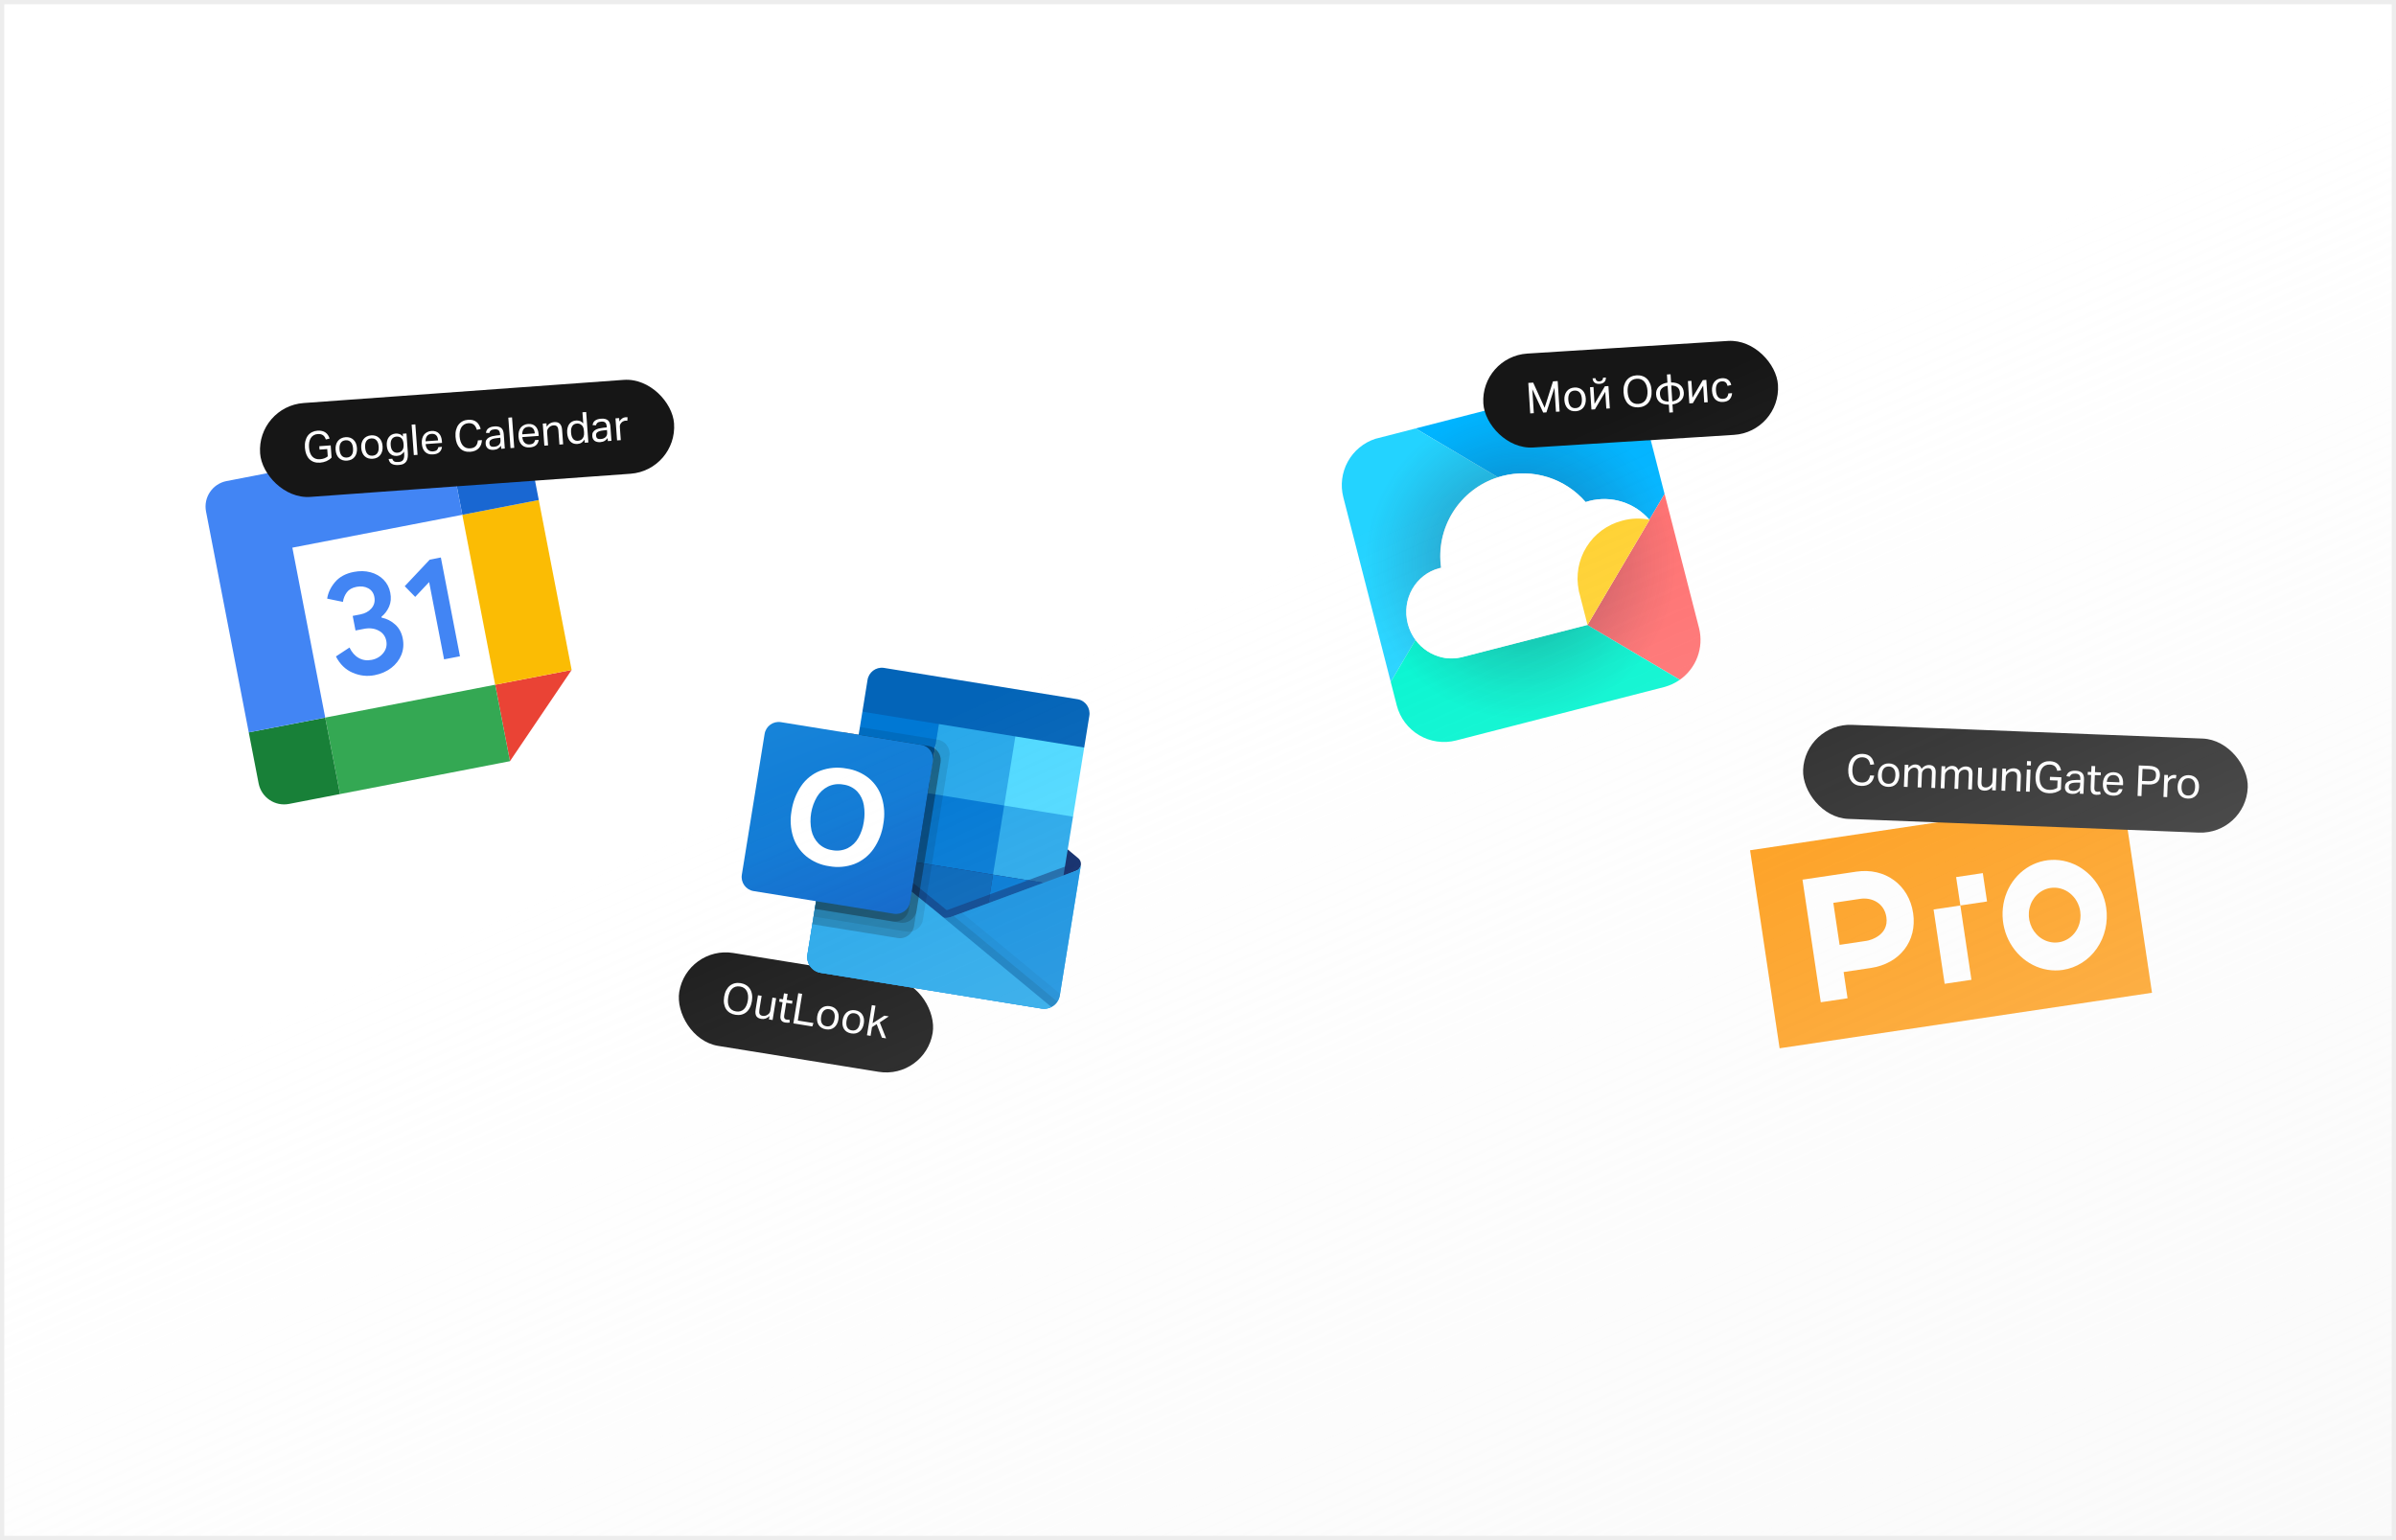 <?xml version="1.0" encoding="UTF-8"?> <svg xmlns="http://www.w3.org/2000/svg" width="560" height="360" viewBox="0 0 560 360" fill="none"> <g filter="url(#filter0_i_551_5378)"> <rect x="160.51" y="218" width="60" height="22" rx="11" transform="rotate(9.18 160.51 218)" fill="#161616"></rect> <path d="M171.9 234.205C171.419 234.127 170.991 233.977 170.615 233.754C170.247 233.526 169.943 233.234 169.703 232.877C169.471 232.516 169.314 232.092 169.23 231.606C169.147 231.119 169.153 230.58 169.249 229.988C169.344 229.396 169.508 228.882 169.741 228.447C169.98 228.013 170.266 227.66 170.6 227.39C170.941 227.121 171.322 226.936 171.743 226.835C172.171 226.736 172.622 226.724 173.096 226.801C173.577 226.879 174.001 227.032 174.369 227.26C174.745 227.483 175.049 227.775 175.281 228.137C175.514 228.492 175.672 228.912 175.756 229.398C175.841 229.878 175.835 230.414 175.739 231.006C175.643 231.599 175.479 232.116 175.245 232.557C175.02 232.994 174.74 233.347 174.406 233.617C174.072 233.887 173.691 234.072 173.262 234.172C172.841 234.273 172.387 234.284 171.9 234.205ZM172.027 233.415C172.403 233.476 172.743 233.46 173.048 233.367C173.36 233.276 173.632 233.121 173.863 232.901C174.095 232.675 174.289 232.393 174.446 232.053C174.603 231.707 174.717 231.314 174.788 230.873C174.859 230.439 174.873 230.036 174.832 229.664C174.791 229.286 174.693 228.953 174.537 228.665C174.388 228.377 174.183 228.141 173.922 227.957C173.662 227.774 173.344 227.651 172.969 227.591C172.587 227.529 172.24 227.544 171.928 227.635C171.623 227.728 171.351 227.886 171.112 228.111C170.88 228.337 170.685 228.623 170.528 228.969C170.378 229.309 170.268 229.697 170.198 230.131C170.127 230.572 170.108 230.981 170.141 231.358C170.183 231.729 170.278 232.059 170.427 232.346C170.578 232.627 170.783 232.859 171.044 233.043C171.311 233.228 171.639 233.352 172.027 233.415ZM177.153 229.634L178.012 229.773L177.491 232.991C177.415 233.465 177.436 233.813 177.556 234.035C177.682 234.258 177.919 234.398 178.268 234.454C178.65 234.516 179.018 234.433 179.372 234.207C179.56 234.089 179.709 233.958 179.82 233.813C179.932 233.663 180.009 233.459 180.051 233.202L180.539 230.182L181.398 230.32L180.573 235.424L179.724 235.287L179.851 234.497C179.548 234.786 179.24 234.982 178.926 235.087C178.611 235.192 178.287 235.217 177.951 235.162C177.372 235.069 176.976 234.846 176.762 234.494C176.557 234.137 176.504 233.646 176.605 233.02L177.153 229.634ZM182.902 231.262L182.112 231.135L182.222 230.454L183.012 230.581L183.237 229.189L184.096 229.328L183.871 230.72L185.223 230.939L185.113 231.62L183.761 231.401L183.278 234.392C183.237 234.642 183.261 234.852 183.348 235.022C183.435 235.191 183.594 235.294 183.825 235.332C183.969 235.355 184.096 235.365 184.205 235.363C184.32 235.361 184.426 235.351 184.523 235.333L184.565 236.019C184.426 236.043 184.275 236.056 184.113 236.057C183.956 236.065 183.772 236.053 183.562 236.019C183.272 235.972 183.045 235.891 182.882 235.777C182.718 235.663 182.596 235.518 182.516 235.343C182.436 235.168 182.394 234.969 182.39 234.745C182.392 234.523 182.414 234.283 182.455 234.027L182.902 231.262ZM186.571 229.161L187.479 229.308L186.471 235.547L190.124 236.137L189.855 236.924L185.432 236.209L186.571 229.161ZM193.035 237.6C192.647 237.537 192.311 237.419 192.029 237.245C191.746 237.071 191.518 236.852 191.345 236.587C191.171 236.323 191.056 236.014 190.998 235.66C190.941 235.307 190.945 234.922 191.012 234.508C191.079 234.093 191.199 233.728 191.372 233.411C191.545 233.095 191.759 232.835 192.014 232.634C192.27 232.432 192.559 232.293 192.882 232.217C193.212 232.135 193.565 232.125 193.94 232.185C194.322 232.247 194.654 232.365 194.937 232.539C195.219 232.713 195.447 232.935 195.619 233.206C195.799 233.472 195.918 233.778 195.977 234.125C196.036 234.472 196.032 234.853 195.965 235.268C195.896 235.689 195.776 236.058 195.603 236.374C195.437 236.692 195.226 236.951 194.971 237.153C194.722 237.356 194.432 237.498 194.102 237.58C193.772 237.655 193.417 237.662 193.035 237.6ZM193.16 236.891C193.436 236.936 193.681 236.925 193.894 236.858C194.108 236.791 194.291 236.679 194.445 236.521C194.605 236.365 194.735 236.17 194.833 235.936C194.933 235.695 195.007 235.427 195.055 235.131C195.102 234.841 195.115 234.57 195.095 234.317C195.075 234.064 195.013 233.841 194.909 233.649C194.813 233.451 194.674 233.286 194.493 233.156C194.311 233.025 194.082 232.937 193.806 232.893C193.529 232.848 193.284 232.859 193.071 232.926C192.864 232.994 192.681 233.106 192.52 233.262C192.368 233.413 192.242 233.606 192.143 233.84C192.045 234.074 191.972 234.339 191.924 234.635C191.876 234.931 191.862 235.206 191.882 235.459C191.902 235.712 191.96 235.937 192.056 236.135C192.152 236.333 192.291 236.497 192.473 236.628C192.654 236.759 192.883 236.846 193.16 236.891ZM198.964 238.558C198.576 238.495 198.24 238.377 197.958 238.203C197.675 238.029 197.447 237.81 197.274 237.546C197.1 237.281 196.985 236.972 196.927 236.618C196.87 236.265 196.874 235.881 196.941 235.466C197.008 235.051 197.128 234.686 197.301 234.369C197.474 234.053 197.688 233.794 197.943 233.592C198.199 233.39 198.488 233.251 198.811 233.175C199.141 233.093 199.494 233.083 199.869 233.143C200.251 233.205 200.583 233.323 200.866 233.497C201.148 233.671 201.376 233.893 201.548 234.164C201.728 234.43 201.847 234.736 201.906 235.083C201.965 235.43 201.96 235.811 201.893 236.226C201.825 236.647 201.705 237.016 201.532 237.332C201.366 237.65 201.155 237.91 200.9 238.111C200.651 238.314 200.361 238.457 200.031 238.538C199.701 238.613 199.346 238.62 198.964 238.558ZM199.089 237.849C199.365 237.894 199.61 237.883 199.823 237.816C200.037 237.749 200.22 237.637 200.374 237.479C200.534 237.323 200.664 237.128 200.762 236.894C200.862 236.653 200.936 236.385 200.984 236.089C201.03 235.799 201.044 235.528 201.024 235.275C201.004 235.022 200.942 234.799 200.838 234.607C200.742 234.409 200.603 234.245 200.422 234.114C200.24 233.983 200.011 233.896 199.735 233.851C199.458 233.806 199.213 233.817 199 233.884C198.793 233.952 198.61 234.064 198.449 234.221C198.297 234.372 198.171 234.564 198.072 234.798C197.974 235.032 197.901 235.297 197.853 235.593C197.805 235.889 197.791 236.164 197.811 236.417C197.831 236.67 197.889 236.895 197.985 237.093C198.081 237.291 198.22 237.455 198.402 237.586C198.583 237.717 198.812 237.804 199.089 237.849ZM203.767 231.94L204.616 232.077L203.952 236.184L206.691 234.408L207.727 234.575L205.625 235.988L207.1 239.711L206.123 239.553L204.902 236.388L203.806 237.092L203.477 239.126L202.628 238.988L203.767 231.94Z" fill="white"></path> </g> <path d="M108.052 120.331L68.332 128.013L76.014 167.733L115.734 160.051L108.052 120.331Z" fill="white"></path> <path d="M119.189 177.926L133.607 156.595L115.732 160.052L119.189 177.926Z" fill="#EA4335"></path> <path d="M125.925 116.874L108.051 120.331L115.733 160.052L133.607 156.595L125.925 116.874Z" fill="#FBBC04"></path> <path d="M115.734 160.052L76.014 167.734L79.471 185.608L119.191 177.926L115.734 160.052Z" fill="#34A853"></path> <path d="M58.139 171.191L60.443 183.107C61.08 186.399 64.262 188.549 67.554 187.913L79.47 185.608L76.013 167.734L58.139 171.191Z" fill="#188038"></path> <path d="M125.925 116.874L123.62 104.958C122.984 101.666 119.802 99.516 116.51 100.152L104.594 102.457L108.051 120.331L125.925 116.874Z" fill="#1967D2"></path> <path d="M104.595 102.457L52.958 112.443C49.666 113.08 47.516 116.262 48.152 119.554L58.139 171.19L76.013 167.733L68.331 128.013L108.051 120.331L104.595 102.457Z" fill="#4285F4"></path> <path d="M82.438 157.25C80.76 156.535 79.449 155.269 78.513 153.441L81.684 151.354C82.228 152.485 82.952 153.303 83.859 153.808C84.76 154.314 85.766 154.454 86.868 154.241C87.995 154.023 88.897 153.493 89.574 152.651C90.251 151.809 90.489 150.857 90.284 149.799C90.075 148.717 89.477 147.916 88.49 147.396C87.504 146.876 86.365 146.741 85.084 146.988L83.093 147.373L82.433 143.962L84.221 143.617C85.323 143.403 86.194 142.926 86.833 142.184C87.473 141.442 87.693 140.555 87.492 139.518C87.314 138.594 86.834 137.924 86.052 137.504C85.27 137.083 84.362 136.971 83.325 137.171C82.312 137.367 81.559 137.791 81.068 138.447C80.578 139.105 80.263 139.877 80.152 140.69L76.467 139.929C76.671 138.561 77.281 137.269 78.308 136.055C79.335 134.842 80.794 134.05 82.681 133.685C84.076 133.415 85.384 133.44 86.601 133.766C87.818 134.093 88.837 134.673 89.652 135.505C90.468 136.341 90.988 137.353 91.218 138.544C91.454 139.761 91.359 140.845 90.937 141.803C90.514 142.76 89.919 143.545 89.153 144.162L89.192 144.365C90.383 144.607 91.485 145.168 92.38 145.989C93.287 146.818 93.874 147.905 94.135 149.255C94.396 150.606 94.287 151.879 93.806 153.069C93.325 154.259 92.538 155.276 91.454 156.115C90.365 156.954 89.069 157.524 87.564 157.815C85.823 158.157 84.117 157.966 82.438 157.25ZM100.297 136.057L97.043 139.525L94.596 137.021L100.437 130.813L103.038 130.309L107.504 153.402L103.791 154.12L100.297 136.057Z" fill="#4285F4"></path> <path d="M252.624 202.241C252.674 201.944 252.647 201.64 252.546 201.358C252.444 201.075 252.272 200.823 252.045 200.628L252.036 200.626L252.007 200.603L227.931 180.464C227.829 180.368 227.721 180.277 227.608 180.193C227.144 179.848 226.604 179.62 226.033 179.528C225.463 179.436 224.879 179.482 224.329 179.662C224.196 179.707 224.065 179.759 223.937 179.818L194.741 191.339L194.705 191.352C193.809 191.729 193.386 192.763 193.76 193.662C193.87 193.927 194.043 194.161 194.264 194.344L218.339 214.482C218.442 214.578 218.55 214.669 218.662 214.754C219.127 215.098 219.667 215.326 220.237 215.418C220.807 215.511 221.391 215.465 221.941 215.284C222.074 215.239 222.205 215.187 222.333 215.128L251.53 203.607C251.816 203.496 252.068 203.312 252.26 203.072C252.452 202.832 252.578 202.545 252.624 202.241Z" fill="#0A2767"></path> <path d="M199.313 182.77L216.793 185.598L214.191 201.685L196.711 198.857L199.313 182.77ZM253.404 174.74L254.594 167.381C254.934 165.548 253.73 163.788 251.905 163.447L206.545 156.11C204.705 155.857 203.008 157.149 202.752 158.995L201.562 166.354L227.215 177.871L253.404 174.74Z" fill="#0364B8"></path> <path d="M201.561 166.353L219.437 169.245L216.824 185.398L198.948 182.506L201.561 166.353Z" fill="#0078D4"></path> <path d="M237.316 172.137L219.439 169.245L216.826 185.399L232.09 204.443L248.179 207.046L250.792 190.893L237.316 172.137Z" fill="#28A8EA"></path> <path d="M216.826 185.399L234.703 188.291L232.09 204.444L214.213 201.552L216.826 185.399Z" fill="#0078D4"></path> <path d="M214.211 201.552L232.088 204.444L229.475 220.597L211.598 217.705L214.211 201.552Z" fill="#0364B8"></path> <path d="M196.711 198.858L214.191 201.685L211.825 216.309L194.345 213.481L196.711 198.858Z" fill="#14447D"></path> <path d="M232.088 204.444L248.177 207.046L245.564 223.199L229.475 220.597L232.088 204.444Z" fill="#0078D4"></path> <path d="M251.578 203.513L251.541 203.526L222.472 214.257C222.344 214.31 222.215 214.359 222.082 214.4C221.594 214.543 221.083 214.586 220.579 214.526L219.262 213.436C219.149 213.354 219.041 213.266 218.938 213.172L194.446 193.338L194.434 193.336L193.631 192.697L188.706 223.144C188.391 225.178 189.777 227.081 191.803 227.395L243.477 235.754C243.507 235.759 243.536 235.749 243.568 235.754C244 235.796 244.436 235.776 244.862 235.694C245.048 235.649 245.23 235.588 245.407 235.514C245.538 235.465 245.767 235.349 245.767 235.349C246.273 235.087 246.711 234.709 247.047 234.247C247.382 233.785 247.605 233.251 247.699 232.687L252.624 202.24C252.577 202.526 252.456 202.795 252.272 203.018C252.088 203.242 251.849 203.413 251.578 203.513Z" fill="url(#paint0_linear_551_5378)"></path> <path opacity="0.5" d="M251.214 201.889L250.912 203.756L219.946 218.503L194.426 193.347C194.427 193.343 194.425 193.338 194.423 193.334C194.42 193.33 194.416 193.327 194.411 193.326L192.023 191.301L192.241 189.955L193.335 190.113L195.426 191.815L195.477 191.841L195.653 191.999C195.653 191.999 220.243 211.908 220.308 211.955L221.246 212.733C221.342 212.711 221.437 212.69 221.55 212.672C221.609 212.644 250.913 201.822 250.913 201.822L251.214 201.889Z" fill="#0A2767"></path> <path d="M251.578 203.513L251.541 203.527L222.471 214.259C222.344 214.312 222.215 214.361 222.081 214.402C221.53 214.57 220.949 214.609 220.38 214.517C219.812 214.426 219.273 214.205 218.803 213.872C218.69 213.791 218.582 213.705 218.478 213.613L194.274 194.264L194.246 194.239C194.015 194.061 193.837 193.824 193.729 193.553C193.621 193.281 193.587 192.986 193.631 192.697L188.706 223.144C188.39 225.177 189.776 227.08 191.801 227.395L243.421 235.745C245.442 236.085 247.357 234.716 247.699 232.687L252.624 202.24C252.577 202.526 252.456 202.795 252.272 203.018C252.088 203.242 251.849 203.413 251.578 203.513Z" fill="#1490DF"></path> <path opacity="0.1" d="M222.896 214.099L222.461 214.259C222.333 214.314 222.203 214.362 222.07 214.404C221.596 214.549 221.098 214.599 220.605 214.55L228.793 228.221L245.779 235.358C246.323 235.069 246.786 234.648 247.127 234.134L222.896 214.099Z" fill="black"></path> <path opacity="0.05" d="M224.865 213.372L222.46 214.259C222.332 214.314 222.202 214.363 222.07 214.404C221.595 214.55 221.097 214.599 220.604 214.55L223.226 228.462L245.785 235.354C246.287 235.089 246.722 234.71 247.054 234.247C247.386 233.784 247.607 233.25 247.698 232.687L247.762 232.294L224.865 213.372Z" fill="black"></path> <path d="M191.851 227.403L243.416 235.744C244.209 235.877 245.023 235.75 245.74 235.383L219.26 213.439C219.147 213.357 219.039 213.269 218.936 213.175L194.444 193.341L194.431 193.339L193.631 192.697L188.723 223.04C188.385 225.113 189.786 227.067 191.851 227.403Z" fill="#28A8EA"></path> <path opacity="0.1" d="M221.901 176.703L215.709 214.986C215.488 216.328 214.48 217.403 213.159 217.705C212.748 217.808 212.321 217.827 211.903 217.759L190.147 214.24L197.116 171.16L200.691 171.738L200.982 169.943L219.162 172.884C220.967 173.183 222.191 174.89 221.901 176.703Z" fill="black"></path> <path opacity="0.2" d="M219.821 178.209L213.628 216.492C213.562 216.927 213.401 217.341 213.157 217.705C212.461 218.854 211.145 219.468 209.823 219.26L189.855 216.03L197.113 171.16L217.081 174.39C217.601 174.469 218.091 174.682 218.504 175.007C219.51 175.739 220.02 176.977 219.821 178.209Z" fill="black"></path> <path opacity="0.2" d="M219.821 178.209L214.209 212.903C213.907 214.714 212.212 215.947 210.404 215.671L190.436 212.44L197.113 171.16L217.081 174.39C217.601 174.469 218.091 174.682 218.504 175.007C219.51 175.739 220.02 176.977 219.821 178.209Z" fill="black"></path> <path opacity="0.2" d="M218.033 177.92L212.421 212.613C212.125 214.428 210.426 215.665 208.616 215.381L190.436 212.44L197.113 171.16L215.294 174.101C217.101 174.395 218.328 176.104 218.033 177.918C218.033 177.919 218.033 177.92 218.033 177.92Z" fill="black"></path> <path d="M182.515 168.798L215.29 174.1C217.1 174.393 218.329 176.103 218.035 177.92L212.712 210.826C212.418 212.643 210.713 213.878 208.903 213.585L176.128 208.284C174.318 207.991 173.089 206.281 173.383 204.464L178.706 171.558C179 169.741 180.705 168.506 182.515 168.798Z" fill="url(#paint1_linear_551_5378)"></path> <path d="M187.247 183.723C188.334 182.126 189.872 180.891 191.662 180.177C193.638 179.431 195.78 179.246 197.852 179.643C199.788 179.913 201.613 180.712 203.127 181.953C204.545 183.147 205.587 184.73 206.126 186.508C206.71 188.466 206.824 190.536 206.459 192.548C206.161 194.664 205.373 196.681 204.158 198.437C203.057 200.011 201.521 201.227 199.74 201.935C197.843 202.654 195.787 202.839 193.795 202.469C191.816 202.197 189.95 201.386 188.401 200.123C186.969 198.925 185.911 197.338 185.354 195.552C184.761 193.619 184.638 191.572 184.996 189.58C185.297 187.483 186.067 185.481 187.247 183.723ZM189.661 194.114C189.915 195.276 190.492 196.341 191.325 197.187C192.178 198.018 193.275 198.553 194.453 198.713C195.696 198.965 196.986 198.804 198.13 198.254C199.175 197.715 200.04 196.88 200.617 195.853C201.263 194.707 201.693 193.451 201.886 192.149C202.112 190.839 202.116 189.501 201.896 188.19C201.705 187.009 201.177 185.909 200.375 185.023C199.494 184.111 198.326 183.532 197.069 183.384C195.874 183.158 194.639 183.319 193.54 183.842C192.467 184.382 191.568 185.217 190.95 186.25C189.564 188.623 189.105 191.427 189.662 194.118L189.661 194.114Z" fill="white"></path> <path d="M237.316 172.137L253.405 174.739L250.792 190.893L234.703 188.29L237.316 172.137Z" fill="#50D9FF"></path> <g clip-path="url(#clip0_551_5378)"> <path d="M371.452 89.72L330.848 100.146L350.087 111.548C350.426 111.44 350.77 111.341 351.118 111.251C354.604 110.354 358.27 110.45 361.705 111.526C365.14 112.602 368.208 114.616 370.563 117.342C370.857 117.246 371.156 117.157 371.461 117.079C373.975 116.434 376.62 116.506 379.096 117.287C381.573 118.067 383.783 119.526 385.476 121.497L389.045 115.453L384.546 97.93C383.787 95.168 382.02 92.792 379.595 91.271C377.17 89.751 374.264 89.197 371.452 89.72Z" fill="#00B4FF"></path> <path d="M385.483 121.495L370.974 146.071L392.621 158.891C394.489 157.577 395.919 155.729 396.722 153.589C397.526 151.449 397.667 149.116 397.127 146.894L389.052 115.443L385.483 121.495Z" fill="#FF6E6E"></path> <path d="M330.829 149.601C329.98 148.456 329.363 147.156 329.01 145.775C327.537 140.036 330.849 134.226 336.408 132.799C336.538 132.766 336.666 132.733 336.797 132.709C336.152 128.174 337.135 123.559 339.571 119.684C342.007 115.809 345.737 112.925 350.099 111.546L330.861 100.152L321.457 102.567C318.706 103.464 316.4 105.376 315.008 107.916C313.617 110.455 313.244 113.431 313.966 116.237L325.048 159.395L330.829 149.601Z" fill="#23D3FF"></path> <path d="M370.96 146.075L341.741 153.577C340.222 153.969 338.632 154 337.098 153.67C334.585 153.118 332.356 151.672 330.826 149.6L325.045 159.395L326.45 164.866C327.202 167.796 329.086 170.307 331.687 171.848C332.974 172.611 334.4 173.112 335.881 173.323C337.362 173.535 338.87 173.452 340.318 173.08L388.891 160.609C390.224 160.266 391.483 159.685 392.61 158.894L370.96 146.075Z" fill="#00F5D0"></path> <path d="M384.5 97.942C383.741 95.177 381.972 92.799 379.544 91.279C377.115 89.759 374.206 89.208 371.392 89.736L321.391 102.574C318.641 103.473 316.337 105.386 314.945 107.925C313.554 110.464 313.18 113.438 313.9 116.244L326.389 164.884C327.141 167.814 329.025 170.325 331.626 171.865C334.227 173.406 337.332 173.849 340.258 173.098L388.835 160.625C390.168 160.282 391.428 159.701 392.554 158.91L392.567 158.907C394.436 157.593 395.865 155.745 396.669 153.605C397.473 151.465 397.614 149.132 397.073 146.91L389.091 115.821L384.5 97.942Z" fill="url(#paint2_radial_551_5378)"></path> <path d="M385.533 121.505C383.84 119.534 381.63 118.075 379.154 117.295C376.677 116.514 374.032 116.442 371.518 117.087C371.214 117.165 370.916 117.253 370.622 117.35C368.266 114.624 365.198 112.61 361.763 111.534C358.328 110.458 354.661 110.363 351.176 111.259C350.82 111.35 350.484 111.448 350.144 111.556C345.783 112.935 342.053 115.819 339.617 119.694C337.181 123.569 336.198 128.185 336.843 132.719C336.714 132.752 336.584 132.776 336.454 132.809C330.895 134.237 327.583 140.046 329.056 145.785C329.408 147.167 330.026 148.467 330.875 149.612C332.405 151.684 334.634 153.13 337.147 153.682C338.681 154.013 340.271 153.981 341.79 153.589L371.025 146.083L385.535 121.506L385.533 121.505Z" fill="white"></path> <path fill-rule="evenodd" clip-rule="evenodd" d="M379.164 121.699C381.25 121.131 383.44 121.059 385.559 121.491L371.042 146.069L368.987 138.064L369.004 138.059C368.269 134.546 368.914 130.885 370.807 127.838C372.699 124.791 375.692 122.592 379.164 121.699Z" fill="#FFD12F"></path> </g> <path d="M496.069 185.767L409.031 198.745L415.933 245.031L502.971 232.054L496.069 185.767Z" fill="#FF9300"></path> <path d="M482.136 226.712C479.755 227.067 477.317 226.663 475.129 225.552C472.94 224.44 471.099 222.671 469.838 220.468C468.578 218.265 467.956 215.727 468.051 213.175C468.145 210.623 468.95 208.171 470.367 206.13C471.783 204.089 473.747 202.55 476.008 201.708C478.269 200.866 480.726 200.759 483.069 201.4C485.413 202.041 487.536 203.401 489.173 205.309C490.81 207.216 491.884 209.586 492.261 212.118C492.763 215.512 491.98 218.954 490.081 221.69C488.182 224.426 485.326 226.232 482.136 226.712ZM479.279 207.547C478.096 207.723 476.997 208.268 476.119 209.112C475.24 209.957 474.623 211.063 474.345 212.291C474.064 213.52 474.137 214.815 474.552 216.013C474.965 217.211 475.703 218.258 476.671 219.022C477.64 219.786 478.793 220.233 479.99 220.305C481.185 220.377 482.367 220.072 483.387 219.428C484.407 218.785 485.217 217.832 485.717 216.689C486.217 215.547 486.385 214.266 486.198 213.009C485.943 211.327 485.071 209.808 483.775 208.785C482.477 207.762 480.86 207.317 479.279 207.547Z" fill="white"></path> <path d="M458.181 211.653L451.922 212.586L454.512 229.957L460.771 229.024L458.181 211.653Z" fill="white"></path> <path d="M431.815 233.341L425.556 234.274L421.283 205.619L433.859 203.744C440.57 202.743 446.157 206.818 447.143 213.431C448.118 219.972 444.035 225.25 437.217 226.267L430.901 227.209L431.815 233.341ZM429.953 220.856L436.27 219.914C437.157 219.781 441.518 218.603 440.886 214.364C440.396 211.076 437.457 209.702 434.806 210.097L428.49 211.039L429.953 220.856Z" fill="white"></path> <path d="M463.428 204.085L457.191 205.015L458.181 211.649L464.417 210.719L463.428 204.085Z" fill="white"></path> <g filter="url(#filter1_i_551_5378)"> <rect x="346" y="80.336" width="69" height="22" rx="11" transform="rotate(-3.603 346 80.336)" fill="#161616"></rect> <path d="M357.2 86.505L358.338 86.433L361.013 92.317L362.968 86.141L364.066 86.072L364.515 93.198L363.667 93.252L363.313 87.633L361.431 93.392L360.683 93.439L358.134 87.979L358.487 93.578L357.649 93.631L357.2 86.505ZM368.295 93.121C367.902 93.145 367.549 93.104 367.235 92.997C366.92 92.883 366.649 92.713 366.421 92.487C366.193 92.261 366.012 91.982 365.877 91.65C365.743 91.317 365.662 90.938 365.635 90.513C365.609 90.093 365.645 89.71 365.743 89.363C365.841 89.01 365.993 88.706 366.197 88.453C366.401 88.193 366.652 87.99 366.95 87.844C367.255 87.692 367.597 87.603 367.976 87.58C368.362 87.555 368.712 87.6 369.026 87.714C369.34 87.821 369.611 87.988 369.839 88.214C370.074 88.433 370.258 88.708 370.392 89.041C370.526 89.366 370.607 89.739 370.633 90.158C370.66 90.584 370.624 90.973 370.526 91.327C370.435 91.68 370.287 91.986 370.083 92.246C369.885 92.499 369.634 92.702 369.33 92.855C369.026 93.008 368.681 93.096 368.295 93.121ZM368.259 92.401C368.539 92.384 368.775 92.319 368.969 92.206C369.161 92.087 369.315 91.934 369.431 91.746C369.552 91.552 369.635 91.326 369.678 91.07C369.722 90.813 369.735 90.535 369.716 90.235C369.697 89.936 369.65 89.665 369.575 89.423C369.499 89.174 369.389 88.963 369.245 88.792C369.107 88.621 368.935 88.491 368.729 88.404C368.523 88.317 368.281 88.282 368.001 88.299C367.722 88.317 367.485 88.382 367.292 88.494C367.105 88.606 366.951 88.756 366.829 88.944C366.714 89.132 366.635 89.354 366.591 89.611C366.546 89.861 366.534 90.135 366.552 90.435C366.571 90.734 366.619 91.008 366.694 91.257C366.77 91.506 366.877 91.72 367.015 91.898C367.153 92.07 367.325 92.203 367.531 92.297C367.737 92.384 367.98 92.419 368.259 92.401ZM376.255 92.459L375.436 92.51L375.189 88.578L372.772 92.678L371.953 92.73L371.625 87.51L372.433 87.459L372.681 91.401L375.098 87.291L375.926 87.239L376.255 92.459ZM372.884 85.397C372.913 85.649 373.009 85.843 373.171 85.98C373.333 86.11 373.551 86.166 373.823 86.149C374.096 86.132 374.305 86.049 374.449 85.899C374.593 85.743 374.667 85.538 374.671 85.284L375.329 85.243C375.355 85.655 375.24 86 374.984 86.277C374.733 86.546 374.359 86.697 373.86 86.728C373.347 86.76 372.954 86.658 372.678 86.422C372.402 86.179 372.251 85.851 372.225 85.438L372.884 85.397ZM382.924 91.418C383.303 91.394 383.631 91.303 383.909 91.145C384.193 90.987 384.423 90.775 384.6 90.511C384.777 90.239 384.904 89.92 384.981 89.555C385.057 89.183 385.082 88.773 385.054 88.328C385.026 87.882 384.95 87.483 384.828 87.13C384.705 86.77 384.536 86.47 384.32 86.23C384.111 85.982 383.859 85.798 383.564 85.676C383.269 85.554 382.932 85.505 382.553 85.529C382.16 85.554 381.822 85.645 381.538 85.804C381.261 85.961 381.034 86.176 380.857 86.448C380.68 86.713 380.553 87.031 380.477 87.404C380.406 87.769 380.385 88.174 380.413 88.62C380.441 89.066 380.513 89.469 380.629 89.829C380.752 90.182 380.918 90.482 381.127 90.729C381.336 90.97 381.588 91.151 381.883 91.273C382.184 91.394 382.531 91.442 382.924 91.418ZM382.974 92.216C382.488 92.247 382.038 92.195 381.622 92.061C381.212 91.92 380.851 91.702 380.538 91.408C380.232 91.106 379.985 90.728 379.796 90.272C379.607 89.816 379.493 89.289 379.455 88.69C379.418 88.091 379.464 87.554 379.594 87.078C379.731 86.602 379.933 86.195 380.199 85.858C380.472 85.52 380.802 85.255 381.191 85.064C381.586 84.872 382.024 84.761 382.503 84.731C382.988 84.7 383.436 84.756 383.846 84.897C384.262 85.031 384.623 85.249 384.929 85.55C385.235 85.845 385.482 86.22 385.671 86.676C385.86 87.125 385.973 87.649 386.011 88.247C386.048 88.846 386.002 89.387 385.872 89.869C385.749 90.345 385.554 90.751 385.288 91.088C385.022 91.426 384.691 91.691 384.296 91.882C383.907 92.074 383.466 92.185 382.974 92.216ZM390.045 91.581C389.062 91.576 388.331 91.368 387.851 90.957C387.377 90.539 387.117 89.955 387.069 89.203C387.047 88.844 387.089 88.51 387.197 88.203C387.311 87.895 387.484 87.62 387.716 87.379C387.948 87.137 388.232 86.935 388.57 86.774C388.907 86.612 389.29 86.501 389.721 86.441L389.601 84.534L390.449 84.481L390.569 86.387C391.545 86.393 392.273 86.614 392.755 87.051C393.237 87.482 393.5 88.06 393.546 88.785C393.569 89.157 393.521 89.501 393.4 89.816C393.286 90.124 393.109 90.395 392.87 90.631C392.638 90.866 392.353 91.061 392.016 91.216C391.678 91.371 391.304 91.478 390.893 91.537L391.01 93.383L390.161 93.437L390.045 91.581ZM387.964 89.096C388.003 89.715 388.189 90.164 388.52 90.444C388.858 90.723 389.351 90.863 389.999 90.862L389.767 87.169C389.19 87.246 388.736 87.451 388.403 87.786C388.077 88.121 387.93 88.557 387.964 89.096ZM392.648 88.852C392.61 88.246 392.415 87.807 392.064 87.536C391.719 87.257 391.236 87.114 390.614 87.106L390.848 90.808C391.424 90.725 391.875 90.523 392.202 90.202C392.536 89.874 392.684 89.424 392.648 88.852ZM399.139 91.018L398.321 91.069L398.073 87.137L395.656 91.237L394.838 91.289L394.509 86.069L395.317 86.018L395.566 89.96L397.982 85.85L398.81 85.798L399.139 91.018ZM404.832 88.906C404.783 89.503 404.586 89.983 404.242 90.346C403.897 90.708 403.392 90.91 402.727 90.952C402.334 90.977 401.981 90.936 401.667 90.829C401.36 90.721 401.095 90.554 400.874 90.327C400.659 90.1 400.488 89.821 400.36 89.488C400.239 89.155 400.165 88.776 400.138 88.35C400.112 87.931 400.144 87.548 400.236 87.201C400.327 86.848 400.472 86.545 400.67 86.292C400.867 86.033 401.115 85.827 401.412 85.674C401.71 85.522 402.052 85.434 402.438 85.409C403.057 85.37 403.545 85.493 403.904 85.778C404.262 86.056 404.505 86.458 404.631 86.985L403.773 87.199C403.729 87.035 403.673 86.885 403.604 86.749C403.542 86.612 403.458 86.497 403.352 86.404C403.246 86.304 403.118 86.232 402.968 86.188C402.824 86.137 402.653 86.117 402.453 86.13C402.18 86.147 401.951 86.215 401.765 86.334C401.578 86.445 401.427 86.599 401.313 86.793C401.205 86.987 401.129 87.212 401.085 87.469C401.047 87.718 401.037 87.986 401.055 88.272C401.073 88.565 401.117 88.836 401.186 89.085C401.255 89.328 401.355 89.539 401.487 89.718C401.618 89.89 401.783 90.023 401.983 90.117C402.182 90.212 402.422 90.25 402.701 90.232C403.121 90.206 403.423 90.08 403.61 89.855C403.802 89.629 403.917 89.331 403.954 88.961L404.832 88.906Z" fill="white"></path> </g> <g filter="url(#filter2_i_551_5378)"> <rect x="60" y="91.999" width="97" height="22" rx="11" transform="rotate(-4.138 60 91.999)" fill="#161616"></rect> <path d="M74.629 101.298L77.291 101.105L77.498 103.958C77.33 104.137 77.141 104.298 76.931 104.44C76.727 104.575 76.508 104.695 76.275 104.798C76.048 104.895 75.81 104.972 75.56 105.031C75.317 105.088 75.076 105.126 74.837 105.143C74.311 105.181 73.836 105.132 73.412 104.995C72.994 104.852 72.63 104.631 72.321 104.332C72.019 104.033 71.778 103.66 71.599 103.212C71.419 102.757 71.308 102.237 71.265 101.652C71.222 101.053 71.263 100.516 71.389 100.039C71.515 99.561 71.706 99.153 71.962 98.814C72.225 98.474 72.547 98.207 72.927 98.012C73.307 97.818 73.73 97.704 74.195 97.67C74.594 97.641 74.951 97.665 75.264 97.743C75.576 97.814 75.845 97.931 76.071 98.096C76.304 98.259 76.499 98.462 76.657 98.705C76.814 98.941 76.94 99.209 77.036 99.51L76.159 99.724C76.091 99.521 76.004 99.337 75.898 99.171C75.799 99.004 75.676 98.866 75.527 98.757C75.379 98.64 75.199 98.556 74.988 98.505C74.784 98.453 74.538 98.437 74.253 98.458C73.88 98.485 73.56 98.581 73.291 98.748C73.022 98.908 72.803 99.124 72.636 99.397C72.469 99.67 72.348 99.993 72.275 100.365C72.208 100.731 72.19 101.134 72.222 101.572C72.254 102.011 72.329 102.41 72.449 102.769C72.568 103.121 72.733 103.42 72.945 103.666C73.163 103.911 73.424 104.092 73.726 104.211C74.029 104.329 74.38 104.374 74.779 104.345C75.138 104.319 75.471 104.252 75.777 104.143C76.09 104.033 76.366 103.876 76.605 103.672L76.481 101.966L74.686 102.096L74.629 101.298ZM81.117 104.669C80.725 104.697 80.371 104.659 80.056 104.555C79.741 104.451 79.469 104.29 79.239 104.073C79.009 103.855 78.826 103.581 78.688 103.25C78.551 102.919 78.467 102.544 78.436 102.125C78.406 101.707 78.438 101.323 78.534 100.975C78.629 100.628 78.777 100.326 78.98 100.071C79.182 99.816 79.431 99.614 79.728 99.465C80.031 99.31 80.372 99.218 80.751 99.191C81.136 99.163 81.487 99.201 81.802 99.305C82.117 99.409 82.389 99.573 82.619 99.797C82.856 100.014 83.042 100.285 83.179 100.609C83.316 100.933 83.4 101.305 83.43 101.724C83.461 102.15 83.429 102.536 83.334 102.884C83.245 103.231 83.1 103.533 82.898 103.788C82.703 104.043 82.453 104.248 82.15 104.403C81.847 104.552 81.502 104.641 81.117 104.669ZM81.075 103.95C81.354 103.93 81.59 103.862 81.782 103.748C81.974 103.634 82.127 103.483 82.241 103.294C82.361 103.105 82.442 102.885 82.484 102.635C82.525 102.378 82.535 102.1 82.513 101.8C82.492 101.508 82.443 101.241 82.365 100.999C82.288 100.757 82.176 100.555 82.031 100.392C81.891 100.221 81.718 100.093 81.511 100.008C81.305 99.923 81.062 99.89 80.783 99.91C80.503 99.93 80.268 99.998 80.075 100.112C79.89 100.226 79.737 100.377 79.617 100.566C79.503 100.748 79.425 100.964 79.383 101.215C79.341 101.465 79.331 101.74 79.353 102.039C79.374 102.338 79.424 102.609 79.501 102.85C79.579 103.092 79.688 103.298 79.827 103.469C79.966 103.639 80.139 103.767 80.346 103.852C80.553 103.937 80.796 103.97 81.075 103.95ZM87.107 104.235C86.715 104.264 86.361 104.226 86.046 104.121C85.731 104.017 85.459 103.857 85.229 103.639C84.999 103.422 84.816 103.148 84.678 102.817C84.541 102.486 84.457 102.111 84.427 101.692C84.396 101.273 84.429 100.89 84.524 100.542C84.619 100.194 84.768 99.893 84.97 99.638C85.172 99.382 85.421 99.18 85.718 99.032C86.021 98.876 86.362 98.785 86.741 98.757C87.126 98.73 87.477 98.768 87.792 98.872C88.107 98.976 88.379 99.14 88.609 99.364C88.846 99.581 89.032 99.852 89.169 100.176C89.307 100.5 89.39 100.872 89.421 101.291C89.451 101.716 89.419 102.103 89.324 102.451C89.236 102.798 89.09 103.099 88.888 103.354C88.693 103.609 88.444 103.814 88.141 103.97C87.837 104.119 87.493 104.207 87.107 104.235ZM87.065 103.516C87.344 103.496 87.58 103.429 87.772 103.315C87.965 103.201 88.117 103.049 88.231 102.861C88.351 102.671 88.432 102.452 88.474 102.201C88.515 101.944 88.525 101.666 88.504 101.367C88.483 101.074 88.433 100.807 88.356 100.566C88.278 100.324 88.166 100.121 88.021 99.958C87.882 99.788 87.708 99.66 87.502 99.575C87.295 99.489 87.052 99.457 86.773 99.477C86.493 99.497 86.258 99.564 86.066 99.678C85.88 99.792 85.727 99.944 85.607 100.133C85.493 100.315 85.415 100.531 85.373 100.781C85.331 101.032 85.321 101.306 85.343 101.606C85.364 101.905 85.414 102.175 85.492 102.417C85.569 102.659 85.678 102.865 85.817 103.035C85.956 103.206 86.129 103.333 86.336 103.419C86.543 103.504 86.786 103.537 87.065 103.516ZM91.684 104.225C91.78 104.532 91.936 104.745 92.151 104.863C92.374 104.98 92.708 105.023 93.153 104.991C93.698 104.951 94.063 104.771 94.247 104.451C94.438 104.136 94.513 103.689 94.471 103.111L94.431 102.562C94.252 102.856 94.025 103.09 93.75 103.263C93.482 103.436 93.158 103.537 92.779 103.564C92.407 103.591 92.076 103.548 91.787 103.435C91.505 103.315 91.265 103.146 91.069 102.926C90.872 102.7 90.716 102.433 90.6 102.128C90.491 101.821 90.423 101.489 90.397 101.13C90.369 100.737 90.396 100.378 90.48 100.051C90.563 99.717 90.695 99.43 90.879 99.19C91.061 98.943 91.288 98.746 91.558 98.599C91.835 98.452 92.149 98.366 92.502 98.341C92.787 98.32 93.074 98.359 93.362 98.459C93.656 98.551 93.931 98.745 94.186 99.041L94.139 98.382L94.997 98.32L95.309 102.639C95.341 103.085 95.337 103.486 95.296 103.843C95.262 104.207 95.168 104.518 95.013 104.776C94.865 105.041 94.646 105.251 94.356 105.405C94.067 105.56 93.686 105.654 93.214 105.688C92.535 105.737 91.995 105.653 91.591 105.435C91.188 105.223 90.933 104.841 90.826 104.287L91.684 104.225ZM94.321 100.766C94.297 100.426 94.237 100.147 94.14 99.927C94.044 99.7 93.92 99.518 93.77 99.382C93.62 99.246 93.45 99.154 93.259 99.108C93.075 99.054 92.883 99.035 92.683 99.049C92.47 99.065 92.274 99.116 92.093 99.202C91.918 99.282 91.766 99.403 91.638 99.566C91.516 99.729 91.424 99.933 91.361 100.178C91.305 100.422 91.29 100.714 91.314 101.053C91.339 101.399 91.4 101.689 91.497 101.922C91.601 102.156 91.725 102.34 91.868 102.477C92.012 102.614 92.173 102.709 92.35 102.763C92.535 102.817 92.717 102.837 92.896 102.824C93.122 102.807 93.326 102.756 93.507 102.669C93.694 102.582 93.852 102.461 93.981 102.304C94.111 102.148 94.207 101.957 94.271 101.732C94.334 101.5 94.355 101.234 94.334 100.935L94.321 100.766ZM96.208 96.258L97.076 96.195L97.591 103.316L96.724 103.379L96.208 96.258ZM103.297 101.45C103.247 101.955 103.053 102.363 102.714 102.675C102.383 102.986 101.884 103.166 101.219 103.214C100.435 103.271 99.816 103.078 99.363 102.637C98.909 102.188 98.652 101.538 98.59 100.687C98.558 100.242 98.589 99.842 98.684 99.487C98.778 99.133 98.924 98.832 99.12 98.584C99.322 98.335 99.569 98.14 99.859 97.999C100.15 97.851 100.471 97.764 100.823 97.739C101.222 97.71 101.569 97.748 101.864 97.854C102.159 97.959 102.405 98.119 102.601 98.332C102.803 98.538 102.958 98.79 103.067 99.09C103.182 99.389 103.253 99.722 103.279 100.087L103.311 100.526L99.481 100.803C99.5 101.063 99.55 101.303 99.633 101.524C99.722 101.738 99.836 101.924 99.974 102.081C100.119 102.231 100.291 102.346 100.49 102.425C100.69 102.504 100.916 102.534 101.169 102.516C101.601 102.485 101.911 102.382 102.099 102.208C102.287 102.027 102.407 101.795 102.46 101.51L103.297 101.45ZM102.396 99.941C102.378 99.695 102.336 99.474 102.268 99.278C102.2 99.083 102.105 98.919 101.982 98.788C101.858 98.65 101.704 98.547 101.519 98.48C101.333 98.413 101.114 98.389 100.862 98.407C100.403 98.441 100.054 98.606 99.815 98.904C99.582 99.202 99.462 99.618 99.454 100.154L102.396 99.941ZM112.638 99.871C112.624 100.233 112.558 100.576 112.441 100.898C112.324 101.214 112.153 101.494 111.93 101.737C111.707 101.981 111.428 102.178 111.091 102.33C110.761 102.48 110.37 102.572 109.918 102.605C109.426 102.641 108.978 102.589 108.573 102.452C108.169 102.314 107.819 102.095 107.523 101.796C107.227 101.496 106.986 101.123 106.8 100.675C106.62 100.22 106.509 99.697 106.466 99.105C106.423 98.506 106.464 97.969 106.59 97.492C106.716 97.015 106.91 96.606 107.173 96.266C107.436 95.927 107.754 95.66 108.128 95.466C108.508 95.271 108.924 95.157 109.377 95.124C109.815 95.093 110.199 95.122 110.526 95.212C110.853 95.302 111.134 95.442 111.368 95.632C111.609 95.822 111.807 96.055 111.96 96.331C112.121 96.607 112.25 96.915 112.348 97.256L111.461 97.47C111.383 97.215 111.286 96.988 111.171 96.789C111.063 96.583 110.927 96.413 110.763 96.277C110.606 96.142 110.419 96.045 110.201 95.987C109.989 95.922 109.734 95.901 109.434 95.922C109.082 95.948 108.771 96.044 108.503 96.21C108.24 96.37 108.022 96.586 107.848 96.859C107.68 97.126 107.559 97.445 107.486 97.818C107.412 98.184 107.391 98.587 107.423 99.026C107.455 99.465 107.534 99.863 107.66 100.222C107.786 100.573 107.951 100.872 108.156 101.118C108.367 101.364 108.615 101.546 108.897 101.666C109.187 101.786 109.511 101.832 109.87 101.806C110.196 101.783 110.469 101.723 110.689 101.627C110.916 101.523 111.097 101.39 111.232 101.227C111.374 101.063 111.48 100.871 111.551 100.652C111.622 100.433 111.668 100.196 111.69 99.94L112.638 99.871ZM117.094 101.193C116.924 101.433 116.703 101.646 116.429 101.833C116.154 102.013 115.804 102.119 115.379 102.15C115.119 102.168 114.878 102.152 114.653 102.102C114.436 102.057 114.243 101.978 114.075 101.863C113.912 101.741 113.781 101.587 113.68 101.4C113.58 101.214 113.52 100.991 113.502 100.731C113.476 100.379 113.528 100.088 113.659 99.858C113.796 99.627 113.983 99.44 114.22 99.296C114.463 99.151 114.739 99.041 115.048 98.965C115.357 98.889 115.677 98.833 116.008 98.796L116.894 98.701L116.879 98.502C116.848 98.063 116.732 97.754 116.532 97.575C116.331 97.395 116.022 97.321 115.603 97.351C115.191 97.381 114.893 97.472 114.711 97.626C114.527 97.773 114.415 97.968 114.372 98.212L113.578 98.179C113.636 97.701 113.834 97.342 114.171 97.104C114.508 96.859 114.979 96.714 115.584 96.671C115.956 96.644 116.272 96.668 116.532 96.742C116.797 96.81 117.016 96.921 117.187 97.076C117.359 97.231 117.487 97.429 117.571 97.67C117.662 97.91 117.719 98.184 117.741 98.49L117.983 101.841L117.145 101.902L117.094 101.193ZM116.939 99.32L116.113 99.409C115.761 99.448 115.471 99.503 115.242 99.573C115.014 99.643 114.833 99.729 114.7 99.833C114.573 99.929 114.485 100.045 114.434 100.183C114.391 100.32 114.375 100.474 114.388 100.647C114.407 100.907 114.498 101.11 114.663 101.259C114.833 101.4 115.098 101.458 115.457 101.432C115.969 101.395 116.359 101.24 116.627 100.967C116.894 100.693 117.012 100.337 116.98 99.898L116.939 99.32ZM118.805 94.623L119.673 94.56L120.188 101.681L119.321 101.744L118.805 94.623ZM125.895 99.815C125.844 100.32 125.65 100.728 125.312 101.04C124.98 101.351 124.481 101.531 123.817 101.579C123.032 101.636 122.413 101.444 121.96 101.002C121.506 100.553 121.249 99.903 121.187 99.052C121.155 98.607 121.186 98.207 121.281 97.853C121.376 97.498 121.521 97.197 121.717 96.949C121.92 96.7 122.166 96.505 122.457 96.364C122.747 96.216 123.068 96.129 123.42 96.104C123.819 96.075 124.166 96.113 124.461 96.219C124.756 96.324 125.002 96.484 125.198 96.697C125.4 96.903 125.555 97.156 125.664 97.455C125.779 97.754 125.85 98.087 125.876 98.453L125.908 98.891L122.078 99.168C122.097 99.428 122.148 99.668 122.23 99.889C122.319 100.103 122.433 100.289 122.572 100.446C122.716 100.596 122.888 100.711 123.088 100.79C123.287 100.869 123.513 100.899 123.766 100.881C124.198 100.85 124.508 100.747 124.696 100.573C124.884 100.393 125.004 100.16 125.057 99.875L125.895 99.815ZM124.993 98.306C124.976 98.06 124.933 97.839 124.865 97.643C124.798 97.448 124.702 97.284 124.579 97.153C124.455 97.015 124.301 96.912 124.116 96.845C123.93 96.779 123.711 96.754 123.459 96.773C123 96.806 122.651 96.971 122.412 97.269C122.179 97.567 122.059 97.983 122.051 98.519L124.993 98.306ZM126.856 96.015L127.714 95.953L127.771 96.741C127.999 96.384 128.261 96.121 128.556 95.953C128.851 95.784 129.168 95.688 129.508 95.663C130.093 95.621 130.536 95.749 130.839 96.048C131.148 96.347 131.325 96.805 131.369 97.423L131.618 100.854L130.75 100.917L130.514 97.656C130.479 97.177 130.369 96.847 130.182 96.667C129.994 96.48 129.721 96.4 129.362 96.426C129.169 96.44 128.979 96.487 128.791 96.567C128.61 96.647 128.448 96.766 128.305 96.923C128.15 97.082 128.035 97.247 127.96 97.419C127.885 97.585 127.857 97.798 127.876 98.057L128.097 101.109L127.229 101.172L126.856 96.015ZM136.614 99.751C136.422 100.052 136.192 100.293 135.925 100.473C135.656 100.646 135.333 100.746 134.954 100.774C134.575 100.801 134.24 100.755 133.951 100.636C133.668 100.516 133.429 100.342 133.232 100.116C133.034 99.883 132.881 99.603 132.77 99.277C132.66 98.951 132.591 98.598 132.563 98.219C132.532 97.794 132.558 97.408 132.64 97.061C132.721 96.707 132.85 96.404 133.025 96.151C133.207 95.897 133.433 95.697 133.704 95.55C133.98 95.403 134.298 95.317 134.657 95.291C134.93 95.271 135.21 95.307 135.497 95.4C135.784 95.487 136.059 95.674 136.32 95.962L136.132 93.369L137 93.306L137.515 100.428L136.668 100.489L136.614 99.751ZM136.48 97.755C136.45 97.343 136.38 97.028 136.271 96.808C136.168 96.582 136.007 96.396 135.79 96.251C135.635 96.142 135.479 96.07 135.323 96.034C135.173 95.999 135.008 95.987 134.829 96C134.616 96.016 134.419 96.067 134.238 96.153C134.064 96.239 133.913 96.37 133.786 96.547C133.664 96.716 133.573 96.933 133.512 97.198C133.457 97.456 133.443 97.768 133.469 98.134C133.497 98.513 133.56 98.829 133.658 99.083C133.763 99.336 133.888 99.534 134.032 99.677C134.183 99.82 134.344 99.919 134.515 99.973C134.692 100.027 134.871 100.048 135.051 100.035C135.243 100.021 135.415 99.985 135.564 99.927C135.714 99.87 135.861 99.779 136.006 99.655C136.194 99.481 136.329 99.27 136.411 99.024C136.5 98.777 136.532 98.47 136.505 98.105L136.48 97.755ZM142.019 99.39C141.849 99.63 141.628 99.843 141.354 100.03C141.079 100.21 140.729 100.316 140.304 100.346C140.045 100.365 139.803 100.349 139.579 100.299C139.361 100.254 139.168 100.174 139 100.06C138.837 99.938 138.706 99.784 138.605 99.597C138.505 99.41 138.445 99.187 138.427 98.928C138.401 98.576 138.454 98.284 138.584 98.055C138.721 97.824 138.908 97.637 139.145 97.493C139.388 97.348 139.665 97.238 139.973 97.162C140.282 97.086 140.602 97.029 140.933 96.992L141.819 96.898L141.805 96.698C141.773 96.26 141.657 95.951 141.457 95.771C141.257 95.592 140.947 95.517 140.528 95.548C140.116 95.578 139.818 95.669 139.636 95.823C139.452 95.97 139.34 96.165 139.297 96.409L138.503 96.376C138.562 95.897 138.76 95.539 139.097 95.3C139.433 95.055 139.904 94.911 140.509 94.867C140.881 94.84 141.197 94.864 141.457 94.939C141.722 95.007 141.941 95.118 142.112 95.273C142.284 95.427 142.412 95.625 142.496 95.866C142.587 96.107 142.644 96.38 142.666 96.686L142.908 100.038L142.071 100.098L142.019 99.39ZM141.864 97.516L141.038 97.606C140.687 97.645 140.396 97.699 140.168 97.769C139.939 97.84 139.758 97.926 139.625 98.029C139.498 98.125 139.41 98.242 139.359 98.379C139.316 98.516 139.3 98.671 139.313 98.844C139.332 99.103 139.423 99.307 139.588 99.456C139.758 99.597 140.023 99.655 140.382 99.629C140.894 99.592 141.284 99.436 141.552 99.163C141.819 98.89 141.937 98.534 141.906 98.095L141.864 97.516ZM143.853 94.786L144.71 94.724L144.768 95.522C144.94 95.222 145.151 94.986 145.399 94.814C145.647 94.642 145.917 94.546 146.21 94.525C146.39 94.512 146.543 94.514 146.672 94.532L146.62 95.347C146.553 95.339 146.486 95.334 146.419 95.332C146.351 95.323 146.278 95.322 146.198 95.328C146.038 95.34 145.878 95.381 145.716 95.453C145.553 95.518 145.404 95.623 145.267 95.766C145.13 95.903 145.024 96.058 144.95 96.23C144.882 96.402 144.856 96.598 144.872 96.817L145.094 99.879L144.226 99.942L143.853 94.786Z" fill="white"></path> </g> <g filter="url(#filter3_i_551_5378)"> <rect x="421.859" y="166" width="104" height="22" rx="11" transform="rotate(2.24 421.859 166)" fill="#161616"></rect> <path d="M438.031 178.291C437.977 178.65 437.874 178.982 437.722 179.29C437.57 179.591 437.37 179.85 437.121 180.067C436.873 180.284 436.572 180.449 436.221 180.562C435.876 180.676 435.478 180.723 435.025 180.706C434.532 180.686 434.092 180.586 433.705 180.404C433.319 180.222 432.995 179.966 432.735 179.635C432.474 179.305 432.276 178.907 432.141 178.441C432.013 177.969 431.96 177.437 431.983 176.844C432.007 176.244 432.107 175.715 432.286 175.255C432.464 174.794 432.702 174.41 433.001 174.102C433.3 173.793 433.646 173.563 434.039 173.412C434.439 173.261 434.865 173.194 435.318 173.211C435.757 173.229 436.135 173.3 436.45 173.426C436.766 173.552 437.029 173.722 437.241 173.937C437.459 174.153 437.63 174.406 437.752 174.698C437.88 174.99 437.974 175.31 438.034 175.66L437.129 175.774C437.079 175.512 437.008 175.276 436.917 175.065C436.832 174.849 436.715 174.664 436.568 174.511C436.427 174.359 436.252 174.242 436.041 174.16C435.838 174.072 435.586 174.023 435.286 174.011C434.933 173.997 434.614 174.058 434.329 174.194C434.05 174.323 433.809 174.514 433.606 174.766C433.409 175.012 433.254 175.316 433.14 175.678C433.026 176.034 432.96 176.432 432.943 176.871C432.926 177.311 432.96 177.716 433.045 178.086C433.131 178.45 433.262 178.765 433.439 179.033C433.622 179.3 433.847 179.509 434.115 179.659C434.389 179.81 434.706 179.893 435.066 179.907C435.392 179.92 435.67 179.89 435.9 179.819C436.136 179.742 436.331 179.629 436.484 179.482C436.643 179.335 436.77 179.156 436.865 178.946C436.96 178.737 437.032 178.506 437.082 178.254L438.031 178.291ZM441.292 180.931C440.899 180.916 440.552 180.839 440.251 180.7C439.949 180.561 439.696 180.371 439.492 180.13C439.288 179.888 439.136 179.596 439.036 179.251C438.936 178.907 438.895 178.525 438.911 178.106C438.927 177.686 439.002 177.309 439.135 176.974C439.269 176.639 439.45 176.355 439.679 176.124C439.908 175.893 440.178 175.72 440.49 175.605C440.808 175.484 441.157 175.431 441.537 175.446C441.923 175.461 442.267 175.538 442.569 175.677C442.87 175.815 443.123 176.009 443.327 176.257C443.537 176.499 443.693 176.788 443.793 177.126C443.893 177.463 443.935 177.842 443.919 178.262C443.902 178.688 443.827 179.069 443.694 179.404C443.567 179.739 443.389 180.022 443.16 180.253C442.938 180.485 442.667 180.661 442.349 180.782C442.031 180.896 441.679 180.946 441.292 180.931ZM441.33 180.212C441.61 180.223 441.852 180.182 442.056 180.09C442.26 179.998 442.428 179.864 442.562 179.69C442.702 179.515 442.807 179.306 442.877 179.061C442.946 178.811 442.987 178.535 442.999 178.236C443.01 177.942 442.991 177.671 442.941 177.423C442.89 177.174 442.802 176.96 442.676 176.782C442.556 176.597 442.398 176.451 442.202 176.343C442.006 176.235 441.769 176.176 441.489 176.165C441.209 176.154 440.967 176.195 440.763 176.287C440.566 176.379 440.398 176.513 440.257 176.687C440.124 176.855 440.023 177.062 439.953 177.306C439.883 177.55 439.843 177.822 439.831 178.122C439.819 178.421 439.839 178.696 439.889 178.945C439.939 179.193 440.024 179.41 440.144 179.595C440.263 179.78 440.421 179.926 440.617 180.034C440.813 180.142 441.051 180.201 441.33 180.212ZM445.184 175.749L446.043 175.783L446.012 176.572C446.258 176.261 446.524 176.035 446.809 175.893C447.095 175.744 447.385 175.675 447.678 175.686C448.064 175.702 448.371 175.797 448.598 175.973C448.831 176.149 448.998 176.395 449.099 176.713C449.345 176.402 449.621 176.173 449.927 176.025C450.233 175.87 450.556 175.799 450.896 175.812C451.402 175.832 451.786 175.987 452.048 176.278C452.317 176.562 452.44 177.01 452.416 177.623L452.276 181.2L451.407 181.166L451.539 177.789C451.548 177.556 451.536 177.362 451.502 177.207C451.468 177.046 451.413 176.92 451.336 176.83C451.267 176.734 451.176 176.667 451.064 176.63C450.952 176.585 450.823 176.56 450.676 176.554C450.523 176.548 450.362 176.569 450.194 176.616C450.025 176.662 449.858 176.749 449.693 176.876C449.555 176.984 449.44 177.116 449.347 177.273C449.254 177.429 449.204 177.611 449.196 177.817L449.069 181.075L448.199 181.041L448.331 177.674C448.349 177.221 448.281 176.904 448.128 176.725C447.982 176.539 447.762 176.44 447.469 176.429C447.129 176.416 446.804 176.543 446.493 176.811C446.376 176.913 446.261 177.045 446.147 177.208C446.041 177.37 445.982 177.592 445.971 177.871L445.851 180.949L444.982 180.915L445.184 175.749ZM453.79 176.086L454.65 176.119L454.619 176.909C454.865 176.598 455.13 176.372 455.416 176.229C455.702 176.08 455.992 176.012 456.285 176.023C456.671 176.038 456.978 176.134 457.204 176.309C457.438 176.485 457.605 176.732 457.706 177.049C457.951 176.739 458.227 176.509 458.533 176.361C458.84 176.206 459.163 176.136 459.502 176.149C460.009 176.169 460.393 176.324 460.655 176.614C460.924 176.898 461.047 177.347 461.023 177.96L460.883 181.537L460.013 181.503L460.146 178.126C460.155 177.892 460.142 177.699 460.108 177.544C460.075 177.382 460.019 177.257 459.943 177.167C459.873 177.071 459.782 177.004 459.67 176.966C459.559 176.922 459.43 176.897 459.283 176.891C459.13 176.885 458.969 176.905 458.8 176.952C458.632 176.999 458.465 177.086 458.3 177.213C458.162 177.321 458.047 177.453 457.954 177.61C457.861 177.766 457.811 177.948 457.803 178.154L457.675 181.412L456.806 181.378L456.938 178.01C456.955 177.557 456.888 177.241 456.735 177.062C456.588 176.876 456.369 176.777 456.076 176.766C455.736 176.752 455.411 176.88 455.1 177.148C454.982 177.25 454.867 177.382 454.754 177.544C454.648 177.707 454.589 177.928 454.578 178.208L454.458 181.286L453.588 181.252L453.79 176.086ZM462.367 176.421L463.236 176.455L463.109 179.713C463.09 180.192 463.154 180.535 463.299 180.741C463.451 180.947 463.704 181.057 464.057 181.071C464.443 181.086 464.798 180.96 465.122 180.692C465.295 180.552 465.427 180.404 465.52 180.247C465.613 180.084 465.665 179.873 465.675 179.613L465.795 176.555L466.664 176.589L466.462 181.755L465.602 181.722L465.634 180.922C465.368 181.245 465.085 181.478 464.786 181.62C464.487 181.761 464.167 181.826 463.828 181.812C463.241 181.789 462.821 181.616 462.567 181.293C462.32 180.963 462.208 180.481 462.233 179.849L462.367 176.421ZM467.998 176.641L468.858 176.675L468.827 177.464C469.093 177.135 469.382 176.902 469.695 176.768C470.007 176.633 470.333 176.573 470.672 176.586C471.259 176.609 471.685 176.786 471.953 177.116C472.227 177.447 472.352 177.923 472.327 178.542L472.193 181.979L471.324 181.945L471.451 178.678C471.47 178.198 471.397 177.859 471.231 177.659C471.066 177.452 470.803 177.342 470.443 177.328C470.25 177.32 470.056 177.346 469.86 177.405C469.671 177.464 469.497 177.564 469.338 177.705C469.165 177.845 469.033 177.996 468.94 178.159C468.847 178.316 468.795 178.524 468.785 178.784L468.666 181.841L467.796 181.807L467.998 176.641ZM473.717 176.865L474.586 176.899L474.384 182.065L473.515 182.031L473.717 176.865ZM473.764 174.895L474.693 174.932L474.654 175.941L473.725 175.905L473.764 174.895ZM479.13 178.578L481.798 178.682L481.686 181.54C481.5 181.7 481.295 181.838 481.07 181.956C480.852 182.068 480.621 182.162 480.378 182.24C480.142 182.31 479.896 182.361 479.642 182.391C479.394 182.421 479.15 182.432 478.91 182.422C478.384 182.402 477.917 182.3 477.511 182.117C477.111 181.928 476.774 181.668 476.5 181.337C476.233 181.007 476.035 180.609 475.907 180.143C475.778 179.671 475.726 179.142 475.749 178.556C475.772 177.956 475.873 177.426 476.051 176.966C476.229 176.506 476.464 176.122 476.757 175.813C477.056 175.505 477.405 175.275 477.804 175.124C478.204 174.972 478.637 174.906 479.103 174.924C479.503 174.94 479.854 175.004 480.156 175.115C480.459 175.221 480.714 175.367 480.92 175.556C481.133 175.744 481.304 175.968 481.434 176.226C481.564 176.478 481.66 176.759 481.721 177.068L480.826 177.183C480.781 176.975 480.715 176.782 480.629 176.605C480.549 176.428 480.441 176.277 480.306 176.152C480.171 176.02 480.002 175.917 479.798 175.842C479.601 175.768 479.359 175.725 479.072 175.714C478.699 175.699 478.37 175.759 478.084 175.895C477.799 176.024 477.558 176.215 477.361 176.467C477.165 176.72 477.009 177.027 476.895 177.39C476.788 177.746 476.725 178.144 476.708 178.583C476.691 179.023 476.722 179.428 476.801 179.798C476.88 180.161 477.011 180.477 477.194 180.744C477.384 181.012 477.623 181.221 477.91 181.372C478.198 181.524 478.541 181.607 478.941 181.623C479.301 181.637 479.639 181.607 479.955 181.533C480.279 181.458 480.57 181.333 480.831 181.156L480.898 179.448L479.099 179.377L479.13 178.578ZM486.137 181.814C485.942 182.034 485.698 182.221 485.405 182.376C485.112 182.525 484.753 182.591 484.326 182.574C484.067 182.564 483.828 182.521 483.611 182.446C483.4 182.378 483.217 182.277 483.062 182.144C482.914 182.005 482.801 181.837 482.722 181.641C482.643 181.444 482.608 181.216 482.618 180.956C482.632 180.603 482.717 180.319 482.872 180.105C483.033 179.892 483.24 179.726 483.492 179.609C483.75 179.493 484.036 179.414 484.351 179.373C484.667 179.332 484.991 179.311 485.325 179.311L486.215 179.315L486.223 179.116C486.24 178.676 486.159 178.356 485.98 178.155C485.801 177.955 485.502 177.846 485.082 177.83C484.669 177.814 484.363 177.872 484.165 178.004C483.966 178.13 483.833 178.312 483.763 178.549L482.977 178.428C483.089 177.959 483.326 177.625 483.687 177.425C484.049 177.219 484.533 177.128 485.139 177.152C485.512 177.166 485.823 177.225 486.073 177.328C486.329 177.425 486.534 177.56 486.687 177.733C486.841 177.906 486.946 178.116 487.003 178.366C487.066 178.615 487.092 178.893 487.08 179.199L486.949 182.557L486.11 182.524L486.137 181.814ZM486.191 179.935L485.36 179.933C485.007 179.932 484.712 179.954 484.477 179.998C484.242 180.042 484.052 180.108 483.909 180.196C483.772 180.277 483.671 180.384 483.606 180.514C483.548 180.646 483.515 180.798 483.508 180.971C483.498 181.231 483.567 181.444 483.714 181.609C483.867 181.769 484.124 181.856 484.484 181.87C484.997 181.89 485.402 181.779 485.698 181.537C485.994 181.295 486.151 180.954 486.168 180.515L486.191 179.935ZM488.744 178.143L487.944 178.112L487.971 177.423L488.771 177.454L488.826 176.045L489.695 176.079L489.64 177.488L491.009 177.541L490.982 178.231L489.613 178.177L489.495 181.205C489.485 181.458 489.533 181.664 489.641 181.821C489.748 181.979 489.918 182.062 490.151 182.071C490.298 182.077 490.425 182.072 490.532 182.056C490.646 182.041 490.75 182.018 490.845 181.988L490.969 182.664C490.834 182.705 490.686 182.736 490.525 182.757C490.37 182.784 490.186 182.793 489.973 182.785C489.68 182.774 489.445 182.721 489.269 182.627C489.092 182.534 488.954 182.405 488.854 182.241C488.753 182.077 488.687 181.884 488.656 181.663C488.631 181.442 488.624 181.201 488.634 180.941L488.744 178.143ZM496.081 181.463C495.974 181.959 495.736 182.343 495.365 182.616C495.001 182.888 494.486 183.012 493.819 182.985C493.033 182.955 492.44 182.695 492.038 182.205C491.638 181.709 491.454 181.035 491.487 180.182C491.505 179.736 491.58 179.342 491.714 179C491.847 178.658 492.025 178.375 492.247 178.15C492.476 177.926 492.743 177.759 493.047 177.651C493.352 177.536 493.681 177.486 494.034 177.5C494.434 177.515 494.774 177.592 495.056 177.73C495.337 177.868 495.563 178.053 495.734 178.287C495.912 178.514 496.039 178.782 496.113 179.092C496.195 179.402 496.228 179.74 496.214 180.107L496.196 180.547L492.359 180.396C492.349 180.656 492.373 180.901 492.431 181.13C492.496 181.352 492.588 181.55 492.708 181.721C492.835 181.886 492.993 182.019 493.183 182.12C493.372 182.221 493.594 182.276 493.847 182.286C494.28 182.303 494.599 182.235 494.805 182.083C495.012 181.925 495.157 181.707 495.241 181.43L496.081 181.463ZM495.353 179.863C495.362 179.617 495.344 179.392 495.299 179.19C495.253 178.988 495.177 178.815 495.069 178.671C494.961 178.52 494.819 178.401 494.643 178.314C494.466 178.227 494.251 178.179 493.998 178.169C493.538 178.151 493.173 178.277 492.902 178.546C492.638 178.816 492.472 179.217 492.405 179.748L495.353 179.863ZM499.88 175.917L502.268 176.01C502.794 176.031 503.225 176.105 503.56 176.231C503.902 176.358 504.166 176.522 504.352 176.722C504.544 176.923 504.672 177.155 504.735 177.418C504.805 177.674 504.834 177.945 504.823 178.232C504.812 178.532 504.76 178.817 504.67 179.087C504.579 179.357 504.43 179.591 504.222 179.79C504.014 179.988 503.738 180.141 503.393 180.248C503.049 180.354 502.617 180.397 502.097 180.377L500.618 180.319L500.51 183.087L499.601 183.051L499.88 175.917ZM502.118 179.597C502.464 179.611 502.752 179.589 502.981 179.531C503.21 179.473 503.39 179.383 503.522 179.262C503.654 179.14 503.746 178.994 503.799 178.822C503.86 178.645 503.894 178.446 503.903 178.226C503.912 177.999 503.893 177.799 503.846 177.623C503.8 177.448 503.712 177.301 503.583 177.183C503.455 177.064 503.278 176.974 503.053 176.912C502.836 176.843 502.557 176.802 502.218 176.789L500.759 176.732L500.649 179.54L502.118 179.597ZM505.85 178.122L506.71 178.156L506.678 178.955C506.883 178.676 507.118 178.465 507.384 178.322C507.649 178.179 507.929 178.113 508.222 178.125C508.402 178.132 508.554 178.151 508.68 178.183L508.538 178.988C508.472 178.972 508.406 178.959 508.34 178.95C508.274 178.934 508.201 178.924 508.121 178.921C507.961 178.915 507.796 178.939 507.628 178.992C507.459 179.039 507.299 179.126 507.147 179.254C506.995 179.374 506.873 179.516 506.78 179.68C506.694 179.843 506.646 180.035 506.637 180.254L506.517 183.322L505.648 183.288L505.85 178.122ZM511.336 183.671C510.943 183.655 510.596 183.578 510.295 183.44C509.993 183.301 509.74 183.111 509.536 182.87C509.332 182.628 509.18 182.335 509.08 181.991C508.98 181.647 508.939 181.265 508.955 180.845C508.971 180.426 509.046 180.048 509.179 179.713C509.313 179.378 509.494 179.095 509.723 178.864C509.952 178.633 510.223 178.46 510.534 178.345C510.852 178.224 511.201 178.171 511.581 178.186C511.967 178.201 512.311 178.278 512.613 178.417C512.914 178.555 513.167 178.748 513.371 178.997C513.581 179.238 513.737 179.528 513.837 179.865C513.937 180.203 513.979 180.582 513.963 181.001C513.946 181.428 513.871 181.808 513.738 182.143C513.611 182.479 513.434 182.762 513.204 182.993C512.982 183.225 512.711 183.401 512.393 183.522C512.075 183.636 511.723 183.686 511.336 183.671ZM511.375 182.952C511.654 182.963 511.896 182.922 512.1 182.83C512.304 182.738 512.472 182.604 512.606 182.429C512.746 182.255 512.851 182.045 512.921 181.801C512.991 181.55 513.031 181.275 513.043 180.975C513.055 180.682 513.035 180.411 512.985 180.162C512.934 179.914 512.846 179.7 512.72 179.522C512.6 179.337 512.442 179.19 512.246 179.083C512.051 178.975 511.813 178.916 511.533 178.905C511.253 178.894 511.011 178.934 510.808 179.026C510.61 179.119 510.442 179.252 510.302 179.427C510.168 179.595 510.067 179.801 509.997 180.046C509.927 180.29 509.887 180.562 509.875 180.861C509.863 181.161 509.883 181.435 509.933 181.684C509.983 181.933 510.068 182.15 510.188 182.335C510.307 182.52 510.465 182.666 510.661 182.774C510.857 182.881 511.095 182.941 511.375 182.952Z" fill="white"></path> </g> <rect x="0.5" y="0.5" width="559" height="359" fill="url(#paint3_linear_551_5378)" stroke="#EDEDED"></rect> <defs> <filter id="filter0_i_551_5378" x="157" y="218" width="62.742" height="34.29" filterUnits="userSpaceOnUse" color-interpolation-filters="sRGB"> <feFlood flood-opacity="0" result="BackgroundImageFix"></feFlood> <feBlend mode="normal" in="SourceGraphic" in2="BackgroundImageFix" result="shape"></feBlend> <feColorMatrix in="SourceAlpha" type="matrix" values="0 0 0 0 0 0 0 0 0 0 0 0 0 0 0 0 0 0 127 0" result="hardAlpha"></feColorMatrix> <feOffset dy="3"></feOffset> <feGaussianBlur stdDeviation="1.5"></feGaussianBlur> <feComposite in2="hardAlpha" operator="arithmetic" k2="-1" k3="1"></feComposite> <feColorMatrix type="matrix" values="0 0 0 0 1 0 0 0 0 1 0 0 0 0 1 0 0 0 0.25 0"></feColorMatrix> <feBlend mode="normal" in2="shape" result="effect1_innerShadow_551_5378"></feBlend> </filter> <filter id="filter1_i_551_5378" x="346" y="76" width="70.246" height="29.293" filterUnits="userSpaceOnUse" color-interpolation-filters="sRGB"> <feFlood flood-opacity="0" result="BackgroundImageFix"></feFlood> <feBlend mode="normal" in="SourceGraphic" in2="BackgroundImageFix" result="shape"></feBlend> <feColorMatrix in="SourceAlpha" type="matrix" values="0 0 0 0 0 0 0 0 0 0 0 0 0 0 0 0 0 0 127 0" result="hardAlpha"></feColorMatrix> <feOffset dy="3"></feOffset> <feGaussianBlur stdDeviation="1.5"></feGaussianBlur> <feComposite in2="hardAlpha" operator="arithmetic" k2="-1" k3="1"></feComposite> <feColorMatrix type="matrix" values="0 0 0 0 1 0 0 0 0 1 0 0 0 0 1 0 0 0 0.25 0"></feColorMatrix> <feBlend mode="normal" in2="shape" result="effect1_innerShadow_551_5378"></feBlend> </filter> <filter id="filter2_i_551_5378" x="60" y="85" width="98.334" height="31.942" filterUnits="userSpaceOnUse" color-interpolation-filters="sRGB"> <feFlood flood-opacity="0" result="BackgroundImageFix"></feFlood> <feBlend mode="normal" in="SourceGraphic" in2="BackgroundImageFix" result="shape"></feBlend> <feColorMatrix in="SourceAlpha" type="matrix" values="0 0 0 0 0 0 0 0 0 0 0 0 0 0 0 0 0 0 127 0" result="hardAlpha"></feColorMatrix> <feOffset dy="3"></feOffset> <feGaussianBlur stdDeviation="1.5"></feGaussianBlur> <feComposite in2="hardAlpha" operator="arithmetic" k2="-1" k3="1"></feComposite> <feColorMatrix type="matrix" values="0 0 0 0 1 0 0 0 0 1 0 0 0 0 1 0 0 0 0.25 0"></feColorMatrix> <feBlend mode="normal" in2="shape" result="effect1_innerShadow_551_5378"></feBlend> </filter> <filter id="filter3_i_551_5378" x="421" y="166" width="104.779" height="29.048" filterUnits="userSpaceOnUse" color-interpolation-filters="sRGB"> <feFlood flood-opacity="0" result="BackgroundImageFix"></feFlood> <feBlend mode="normal" in="SourceGraphic" in2="BackgroundImageFix" result="shape"></feBlend> <feColorMatrix in="SourceAlpha" type="matrix" values="0 0 0 0 0 0 0 0 0 0 0 0 0 0 0 0 0 0 127 0" result="hardAlpha"></feColorMatrix> <feOffset dy="3"></feOffset> <feGaussianBlur stdDeviation="1.5"></feGaussianBlur> <feComposite in2="hardAlpha" operator="arithmetic" k2="-1" k3="1"></feComposite> <feColorMatrix type="matrix" values="0 0 0 0 1 0 0 0 0 1 0 0 0 0 1 0 0 0 0.25 0"></feColorMatrix> <feBlend mode="normal" in2="shape" result="effect1_innerShadow_551_5378"></feBlend> </filter> <linearGradient id="paint0_linear_551_5378" x1="223.127" y1="197.469" x2="217.611" y2="231.57" gradientUnits="userSpaceOnUse"> <stop stop-color="#35B8F1"></stop> <stop offset="1" stop-color="#28A8EA"></stop> </linearGradient> <linearGradient id="paint1_linear_551_5378" x1="186.486" y1="166.803" x2="205.099" y2="215.517" gradientUnits="userSpaceOnUse"> <stop stop-color="#1784D9"></stop> <stop offset="0.5" stop-color="#107AD5"></stop> <stop offset="1" stop-color="#0A63C9"></stop> </linearGradient> <radialGradient id="paint2_radial_551_5378" cx="0" cy="0" r="1" gradientUnits="userSpaceOnUse" gradientTransform="translate(355.469 131.509) rotate(-14.4) scale(36.459 36.506)"> <stop stop-color="#261C38" stop-opacity="0.6"></stop> <stop offset="0.28" stop-color="#261C38" stop-opacity="0.3"></stop> <stop offset="0.86" stop-color="#302640" stop-opacity="0.05"></stop> <stop offset="1" stop-color="#302640" stop-opacity="0"></stop> </radialGradient> <linearGradient id="paint3_linear_551_5378" x1="117.444" y1="213.5" x2="259.799" y2="531.434" gradientUnits="userSpaceOnUse"> <stop stop-color="#F5F5F5" stop-opacity="0"></stop> <stop offset="0.901" stop-color="#F5F5F5" stop-opacity="0.5"></stop> <stop offset="1" stop-color="#F5F5F5"></stop> </linearGradient> <clipPath id="clip0_551_5378"> <rect width="73" height="73" fill="white" transform="translate(311.07 105.224) rotate(-14.4)"></rect> </clipPath> </defs> </svg> 